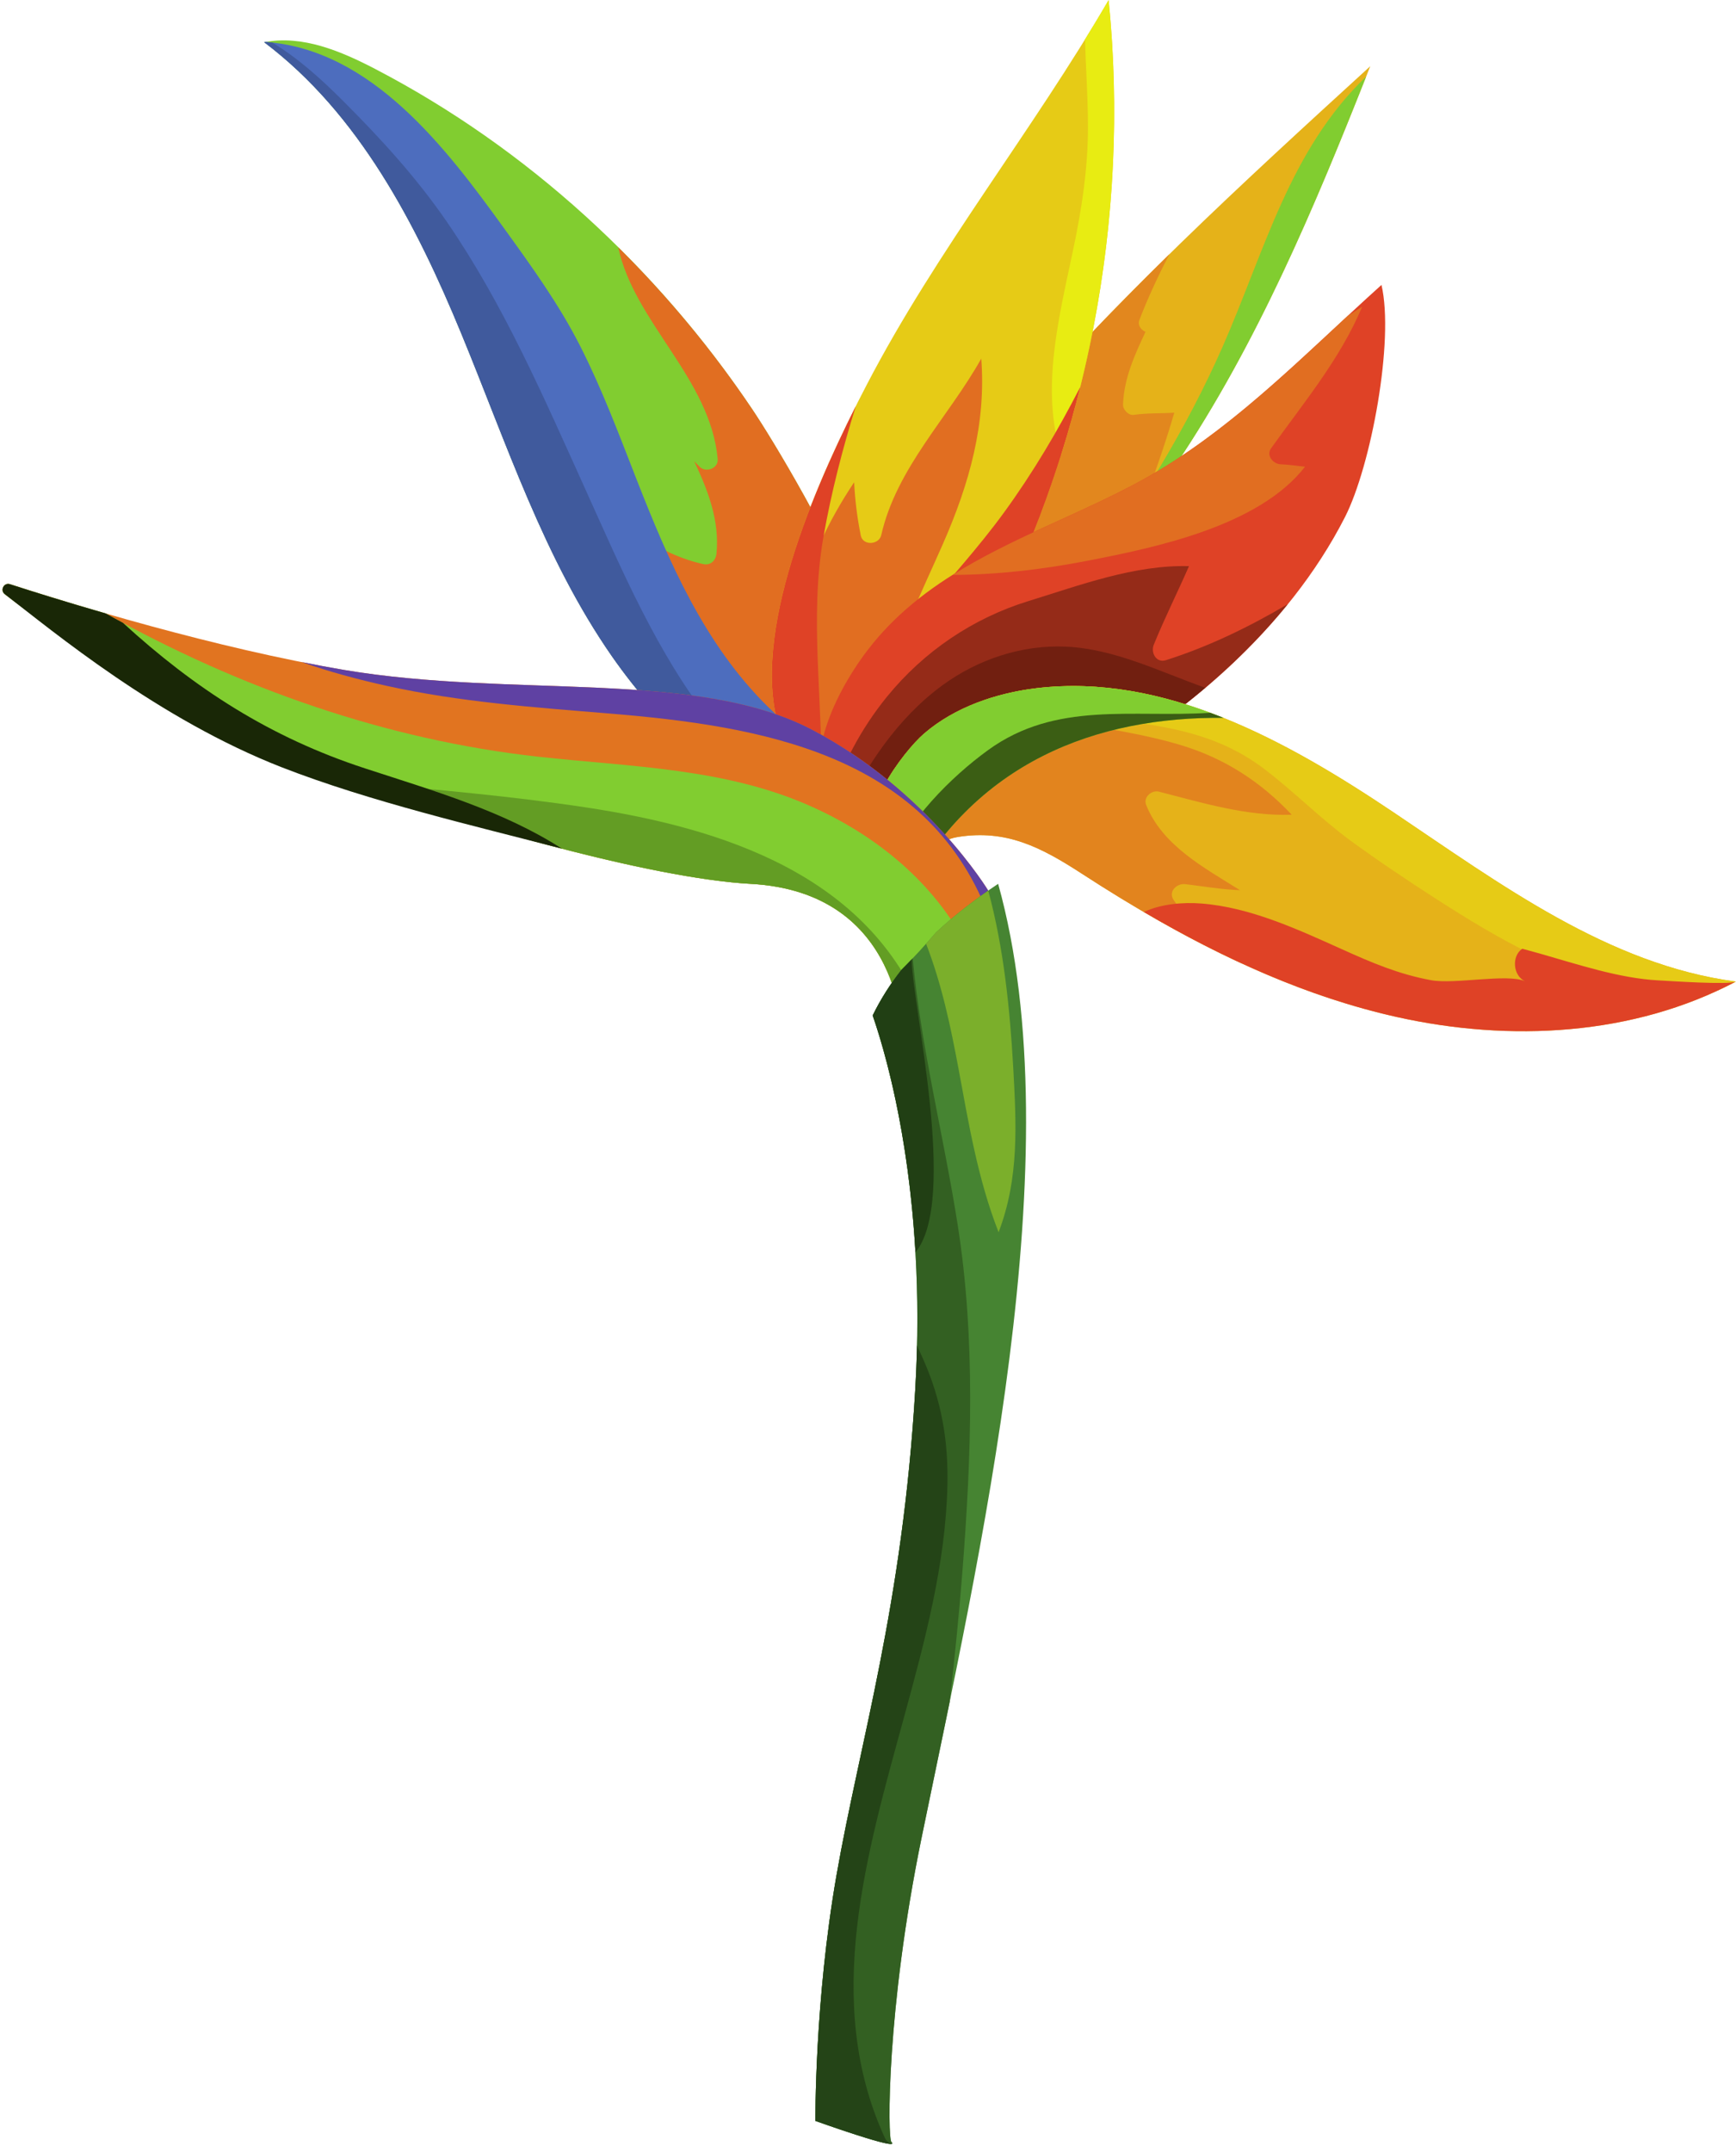 <?xml version="1.0" encoding="UTF-8"?><svg xmlns="http://www.w3.org/2000/svg" xmlns:xlink="http://www.w3.org/1999/xlink" height="363.3" preserveAspectRatio="xMidYMid meet" version="1.0" viewBox="65.8 31.6 293.2 363.3" width="293.2" zoomAndPan="magnify"><g><g><path d="M 297.227 42.781 C 288.051 66.047 278.324 89.312 264.375 110.074 C 250.426 130.836 231.859 149.141 208.906 159.082 C 188.512 167.918 204.863 146.484 209.352 139.238 C 216.926 127.016 225.625 115.52 234.957 104.594 C 253.98 82.32 275.637 62.496 297.227 42.781" fill="#e5b219"/></g><g><path d="M 258.539 117.715 C 260.57 112.285 262.52 106.844 264.125 101.277 C 261.859 101.426 259.578 101.312 257.305 101.641 C 256.383 101.773 255.438 100.773 255.473 99.887 C 255.652 95.395 257.434 91.547 259.27 87.625 C 258.484 87.289 257.898 86.508 258.242 85.605 C 259.703 81.805 261.43 78.137 263.285 74.539 C 253.449 84.18 243.91 94.113 234.957 104.594 C 225.625 115.52 216.926 127.016 209.352 139.238 C 204.863 146.484 188.512 167.918 208.906 159.082 C 228.738 150.492 245.289 135.648 258.426 118.379 C 258.422 118.176 258.453 117.957 258.539 117.715" fill="#e2871e"/></g><g><path d="M 272.32 90.074 C 266.129 104.168 257.945 117.211 248.984 129.68 C 254.613 123.555 259.754 116.953 264.375 110.074 C 277.977 89.836 287.559 67.211 296.535 44.523 C 283.613 56.93 279.402 73.945 272.32 90.074" fill="#81cd30"/></g><g><path d="M 169.133 142.375 C 157.68 125.902 151.379 106.516 143.73 87.969 C 136.086 69.422 126.426 50.812 110.418 38.727 C 116.898 37.465 123.441 40.254 129.297 43.309 C 154.867 56.652 176.734 76.746 192.812 100.641 C 199.723 110.906 233.219 167.207 210.145 170.184 C 194.176 172.246 177.199 153.977 169.133 142.375" fill="#81cd30"/></g><g><path d="M 192.812 100.641 C 186.211 90.828 178.621 81.676 170.215 73.352 C 172.93 86.055 185.77 95.496 187.016 109.098 C 187.16 110.684 185.023 111.473 183.973 110.414 C 183.664 110.105 183.359 109.797 183.055 109.488 C 185.391 114.445 187.355 119.523 186.809 125.062 C 186.691 126.23 185.816 127.113 184.578 126.84 C 175.562 124.863 168.973 118.176 161.246 113.57 C 164.133 122.398 168.605 130.391 173.816 138.078 C 174.195 138.27 174.516 138.598 174.688 139.113 C 174.727 139.242 174.766 139.375 174.809 139.508 C 175.238 140.133 175.668 140.762 176.113 141.387 C 176.734 142.262 176.395 143.121 175.727 143.605 C 176.027 145.906 175.949 148.215 175.391 150.414 C 184.371 160.82 197.566 171.809 210.145 170.184 C 233.219 167.207 199.723 110.906 192.812 100.641" fill="#e16e21"/></g><g><path d="M 195.496 150.926 C 184.789 140.402 178.754 126.422 173.367 112.68 C 170.387 105.07 167.527 97.387 163.824 90.094 C 160.203 82.953 155.527 76.504 150.852 70.031 C 141.176 56.641 128.594 39.996 110.695 38.684 C 110.605 38.699 110.508 38.711 110.418 38.727 C 126.426 50.812 136.086 69.422 143.73 87.969 C 151.379 106.516 157.68 125.902 169.133 142.375 C 177.199 153.977 194.176 172.246 210.145 170.184 C 214.082 169.676 216.367 167.613 217.426 164.496 C 209.336 161.527 201.535 156.863 195.496 150.926" fill="#4d6dbe"/></g><g><path d="M 186.121 153.742 C 176.809 142.055 170.734 127.617 164.617 114.102 C 157.641 98.688 150.879 83.031 141.258 69.031 C 136.109 61.547 130.078 54.961 123.664 48.559 C 119.906 44.805 116.078 41.375 111.793 38.793 C 111.43 38.754 111.066 38.711 110.695 38.684 C 110.605 38.699 110.508 38.711 110.418 38.727 C 126.426 50.812 136.086 69.422 143.73 87.969 C 151.379 106.516 157.68 125.902 169.133 142.375 C 177.199 153.977 194.176 172.246 210.145 170.184 C 210.5 170.141 210.824 170.066 211.152 169.996 C 201.309 167.402 192.84 162.18 186.121 153.742" fill="#405a9d"/></g><g><path d="M 212.207 96.52 C 224.016 73.836 240.184 53.723 253.039 31.621 C 256.754 68.562 249.375 106.555 232.105 139.426 C 227.367 148.445 207.203 178.801 198.039 156.316 C 191.215 139.582 204.617 111.09 212.207 96.52" fill="#e6cb16"/></g><g><path d="M 249.551 52.465 C 249.602 59.801 248.52 66.828 247.004 73.984 C 244.59 85.398 241.555 97.43 245.023 108.352 C 252.82 83.656 255.633 57.383 253.039 31.621 C 251.742 33.852 250.402 36.059 249.047 38.254 C 249.191 42.984 249.516 47.723 249.551 52.465" fill="#e8ec12"/></g><g><path d="M 231.531 92.148 C 225.922 102.133 217.211 110.605 214.637 121.945 C 214.258 123.609 211.531 123.781 211.18 122.008 C 210.574 119 210.203 116.023 210.062 113.023 C 205.66 119.574 202.496 126.555 200.312 133.914 C 200.547 134.262 200.676 134.691 200.617 135.195 C 199.742 142.242 199.688 151.242 202.812 157.746 C 205.004 162.312 209.102 162.793 211.824 158.332 C 213.73 155.207 214.543 151.336 215.434 147.82 C 217.602 139.273 221.469 131.57 225.016 123.516 C 229.562 113.191 232.359 103.109 231.531 92.148" fill="#e16e21"/></g><g><path d="M 204.883 122.191 C 206.195 114.766 208.082 107.426 210.34 100.176 C 202.652 115.465 191.75 140.887 198.039 156.316 C 199.836 160.727 202.055 163.098 204.496 164 C 204.859 150.09 202.434 136.051 204.883 122.191" fill="#df4226"/></g><g><path d="M 235.344 118.164 C 226.645 130.105 215.125 140.168 208.84 153.738 C 208.605 154.246 208.242 154.523 207.844 154.625 C 207.969 157.879 208.047 161.125 207.98 164.371 C 217.473 163.18 228.719 145.867 232.105 139.426 C 239.172 125.977 244.578 111.668 248.254 96.926 C 244.465 104.309 240.234 111.457 235.344 118.164" fill="#df4226"/></g><g><path d="M 216.707 136.426 C 227.852 125.473 243.176 120.805 256.84 113.66 C 273.137 105.141 285.578 91.883 299.125 79.703 C 301.305 89.086 297.367 110.262 292.953 118.914 C 283.281 137.883 265.301 153.125 246.723 163.027 C 237.855 167.75 215.422 178.77 206.949 168.934 C 199.941 160.797 207.793 146.816 213.344 140.09 C 214.414 138.793 215.539 137.574 216.707 136.426" fill="#df4226"/></g><g><path d="M 249.352 126.297 C 260.703 124.094 278.363 120.504 286.219 110.391 C 284.887 110.266 283.559 110.043 282.062 109.984 C 280.84 109.934 279.609 108.504 280.465 107.309 C 285.965 99.609 292.199 92.148 295.855 83.391 C 295.055 83.906 294.242 84.398 293.438 84.91 C 281.992 95.531 270.832 106.344 256.84 113.66 C 246.918 118.844 236.129 122.742 226.691 128.668 C 234.289 128.633 241.902 127.742 249.352 126.297" fill="#e16e21"/></g><g><path d="M 262.719 143.062 C 261.074 143.586 260.121 141.797 260.664 140.457 C 262.492 135.961 264.672 131.629 266.613 127.188 C 257.398 126.934 248.184 130.41 239.527 133.074 C 230.113 135.969 221.809 141.602 215.602 149.234 C 211.172 154.672 207.961 160.855 205.852 167.41 C 206.164 167.938 206.531 168.445 206.949 168.934 C 215.422 178.77 237.855 167.75 246.723 163.027 C 260.219 155.836 273.379 145.812 283.289 133.605 C 276.77 137.445 269.965 140.762 262.719 143.062" fill="#952b18"/></g><g><path d="M 245.797 140.777 C 238.336 140.449 230.926 142.934 224.938 147.324 C 217.25 152.965 211.914 161.137 207.793 169.801 C 216.824 178.078 238.133 167.605 246.723 163.027 C 254.574 158.844 262.305 153.695 269.355 147.723 C 261.625 144.973 254.02 141.137 245.797 140.777" fill="#711f10"/></g><g><path d="M 248.516 179.109 C 264.945 189.781 282.605 199.047 301.727 203.309 C 320.848 207.574 341.652 206.48 358.973 197.324 C 337.43 194.473 319.145 180.824 301.102 168.715 C 283.055 156.609 262.438 145.219 240.859 147.793 C 234.09 148.602 227.074 150.961 221.848 155.473 C 218.41 158.438 209.777 169.699 214.254 174.551 C 217.242 177.801 224.039 173.484 227.547 172.914 C 235.773 171.582 241.68 174.672 248.516 179.109" fill="#e5b219"/></g><g><path d="M 301.102 168.715 C 283.055 156.609 262.438 145.219 240.859 147.793 C 238.027 148.133 235.16 148.758 232.395 149.684 C 236.188 151.234 240.121 152.355 244.051 152.797 C 244.438 152.328 245.027 152.023 245.773 152.129 C 247.574 152.387 249.359 152.602 251.121 152.812 L 251.215 152.805 C 251.559 152.762 251.852 152.812 252.098 152.926 C 261.828 154.062 270.953 155.082 279.332 161.434 C 284.375 165.258 288.809 169.812 293.926 173.551 C 298.625 176.98 303.488 180.238 308.383 183.387 C 318.875 190.133 330.555 196.965 343.094 198.789 C 347.375 199.41 351.664 199.305 355.934 198.824 C 356.957 198.348 357.973 197.855 358.973 197.324 C 337.43 194.473 319.145 180.824 301.102 168.715" fill="#e6cb16"/></g><g><path d="M 265.984 180.875 C 269.074 181.246 272.145 181.781 275.23 181.895 C 269.039 178.035 262.09 174.293 259.375 167.492 C 258.855 166.195 260.316 164.945 261.535 165.258 C 268.953 167.168 276.316 169.414 283.961 169.156 C 278.773 163.637 272.672 159.637 265.211 157.395 C 259.031 155.535 252.605 154.629 246.262 153.473 C 245.883 153.93 245.289 154.195 244.543 153.988 C 240.551 152.891 236.855 151.051 233.07 149.449 C 228.969 150.734 225.07 152.691 221.848 155.473 C 218.41 158.438 209.777 169.699 214.254 174.551 C 217.242 177.801 224.039 173.484 227.547 172.914 C 235.773 171.582 241.68 174.672 248.516 179.109 C 257.191 184.742 266.215 189.977 275.605 194.297 C 271.648 190.766 267.035 188.098 264.008 183.527 C 263.062 182.098 264.582 180.703 265.984 180.875" fill="#e2841e"/></g><g><path d="M 214.254 174.551 C 214.637 174.969 217.766 183.281 218.262 183.473 C 230.188 159.965 251.344 152.598 272.426 152.797 C 262.277 148.73 251.691 146.5 240.859 147.793 C 234.09 148.602 227.074 150.961 221.848 155.473 C 218.41 158.438 209.777 169.699 214.254 174.551" fill="#81cd30"/></g><g><path d="M 232.684 158.242 C 226.422 162.789 219.168 170.02 215.789 178.066 C 216.801 180.52 217.977 183.363 218.262 183.473 C 230.188 159.965 251.344 152.598 272.426 152.797 C 271.68 152.496 270.93 152.215 270.184 151.938 C 257.055 152.805 244.176 149.902 232.684 158.242" fill="#3b5e14"/></g><g><path d="M 325.781 192.57 C 324.812 192.297 323.855 192.031 322.906 191.781 C 321.047 193.023 321.332 196.363 323.379 197.27 C 320.328 195.926 311.5 197.836 307.48 197.09 C 302.027 196.074 297.602 194.188 292.527 191.902 C 285.008 188.52 276.969 184.777 268.652 184.141 C 265.656 183.914 261.938 184.188 258.988 185.578 C 272.395 193.43 286.605 199.938 301.727 203.309 C 320.848 207.574 341.652 206.48 358.973 197.324 C 357.848 197.914 347.836 197.227 345.797 197.117 C 339.242 196.758 332.281 194.422 325.781 192.57" fill="#df4226"/></g><g><path d="M 232.707 181.965 C 232.707 181.965 222.508 165.082 202.977 154.816 C 183.438 144.555 152.438 149.52 123.898 144.707 C 102.164 141.039 77.844 133.582 67.484 130.234 C 66.465 129.902 65.758 131.262 66.609 131.918 C 74.793 138.223 93.832 151.895 114.695 160.023 C 142.484 170.844 176.242 179.953 192.559 180.824 C 218.445 182.207 218.184 206.926 218.184 206.926 C 218.184 206.926 236.711 187.527 232.707 181.965" fill="#e17420"/></g><g><path d="M 131.055 147.383 C 143.449 150.133 156 151.023 168.625 152.059 C 194.34 154.164 222.117 158.867 232.617 185.77 C 232.766 186.148 232.773 186.484 232.695 186.781 C 233.398 184.789 233.52 183.094 232.707 181.965 C 232.707 181.965 222.508 165.082 202.977 154.816 C 183.438 144.551 152.438 149.52 123.898 144.707 C 121.543 144.309 119.152 143.852 116.754 143.375 C 121.418 145.027 126.227 146.316 131.055 147.383" fill="#5f41a3"/></g><g><path d="M 203.277 167.965 C 188.551 161.234 172.484 161.109 156.664 159.355 C 130.965 156.5 106.23 147.777 83.652 135.172 C 76.938 133.234 71.277 131.461 67.484 130.234 C 66.465 129.902 65.758 131.262 66.609 131.918 C 74.793 138.223 93.832 151.895 114.695 160.023 C 142.484 170.844 176.242 179.953 192.559 180.824 C 218.445 182.207 218.184 206.926 218.184 206.926 C 218.184 206.926 225.242 199.531 229.699 192.562 C 224.359 181.434 214.637 173.148 203.277 167.965" fill="#81cd30"/></g><g><path d="M 164.594 167.895 C 152.148 166.016 139.57 164.938 127.047 163.773 C 126.016 163.676 124.973 163.578 123.934 163.477 C 149.609 172.719 178.016 180.047 192.559 180.824 C 218.445 182.207 218.184 206.926 218.184 206.926 C 218.184 206.926 219.719 205.309 221.801 202.895 C 212.445 179.426 188.098 171.434 164.594 167.895" fill="#639d24"/></g><g><path d="M 127.445 161.328 C 111.371 156.078 98.688 147.844 86.566 136.758 C 85.594 136.234 84.613 135.711 83.652 135.172 C 76.938 133.234 71.277 131.461 67.484 130.234 C 66.465 129.902 65.758 131.262 66.609 131.918 C 74.793 138.223 92.59 153.047 113.453 161.172 C 128.273 166.941 146.035 171.074 160.699 174.883 C 150.898 168.562 139.102 165.133 127.445 161.328" fill="#192706"/></g><g><path d="M 216.355 393.246 C 215.688 392.621 215.523 370.805 221.422 342.016 C 231.059 294.973 247.121 226.422 234.379 180.82 C 230.656 183.312 227.09 186.031 223.871 189.035 C 222.125 191.086 220.168 193.238 218.023 195.371 C 216.148 197.762 214.52 200.316 213.191 203.047 C 215.684 210.215 222.324 232.902 220.383 266.18 C 218.25 302.695 211 325.746 207.078 348.227 C 203.355 369.547 203.52 389.684 203.52 389.684 C 203.52 389.684 218.156 394.93 216.355 393.246" fill="#468432"/></g><g><path d="M 216.355 393.246 C 215.688 392.621 215.523 370.805 221.422 342.016 C 222.906 334.766 224.547 326.996 226.207 318.891 C 227.023 311.559 227.781 304.223 228.352 296.852 C 229.871 277.328 230.59 257.738 227.535 238.324 C 225.172 223.312 221.367 208.523 219.953 193.398 C 219.332 194.051 218.691 194.707 218.031 195.363 C 216.152 197.758 214.52 200.312 213.191 203.047 C 215.684 210.215 222.324 232.902 220.383 266.18 C 218.25 302.695 211 325.746 207.078 348.227 C 203.355 369.547 203.52 389.684 203.52 389.684 C 203.52 389.684 218.156 394.93 216.355 393.246" fill="#336022"/></g><g><path d="M 219.766 193.59 C 219.203 194.18 218.625 194.773 218.031 195.363 C 216.152 197.758 214.523 200.312 213.191 203.047 C 215.051 208.402 219.227 222.422 220.414 243.039 C 227.645 234.297 219.934 201.602 219.766 193.59" fill="#213f14"/></g><g><path d="M 236.922 211.742 C 236.383 202.121 235.332 191.652 232.707 181.965 C 229.59 184.141 226.602 186.484 223.867 189.039 C 223.336 189.664 222.781 190.301 222.211 190.945 C 224.871 197.816 226.344 204.859 227.672 211.957 C 229.398 221.191 230.891 230.516 234.453 239.648 C 237.953 230.52 237.461 221.414 236.922 211.742" fill="#7baf2b"/></g><g><path d="M 215.246 392.547 C 204.668 369.504 212.203 344.527 218.516 321.414 C 221.996 308.668 225.504 295.691 225.812 282.398 C 225.984 274.777 224.797 267.969 221.68 260.98 C 221.352 260.242 221.016 259.512 220.684 258.777 C 220.629 261.184 220.531 263.648 220.383 266.18 C 218.25 302.695 211 325.746 207.078 348.227 C 203.355 369.547 203.52 389.684 203.52 389.684 C 203.52 389.684 216.223 394.238 216.5 393.496 C 216 393.441 215.527 393.156 215.246 392.547" fill="#244417"/></g></g></svg>